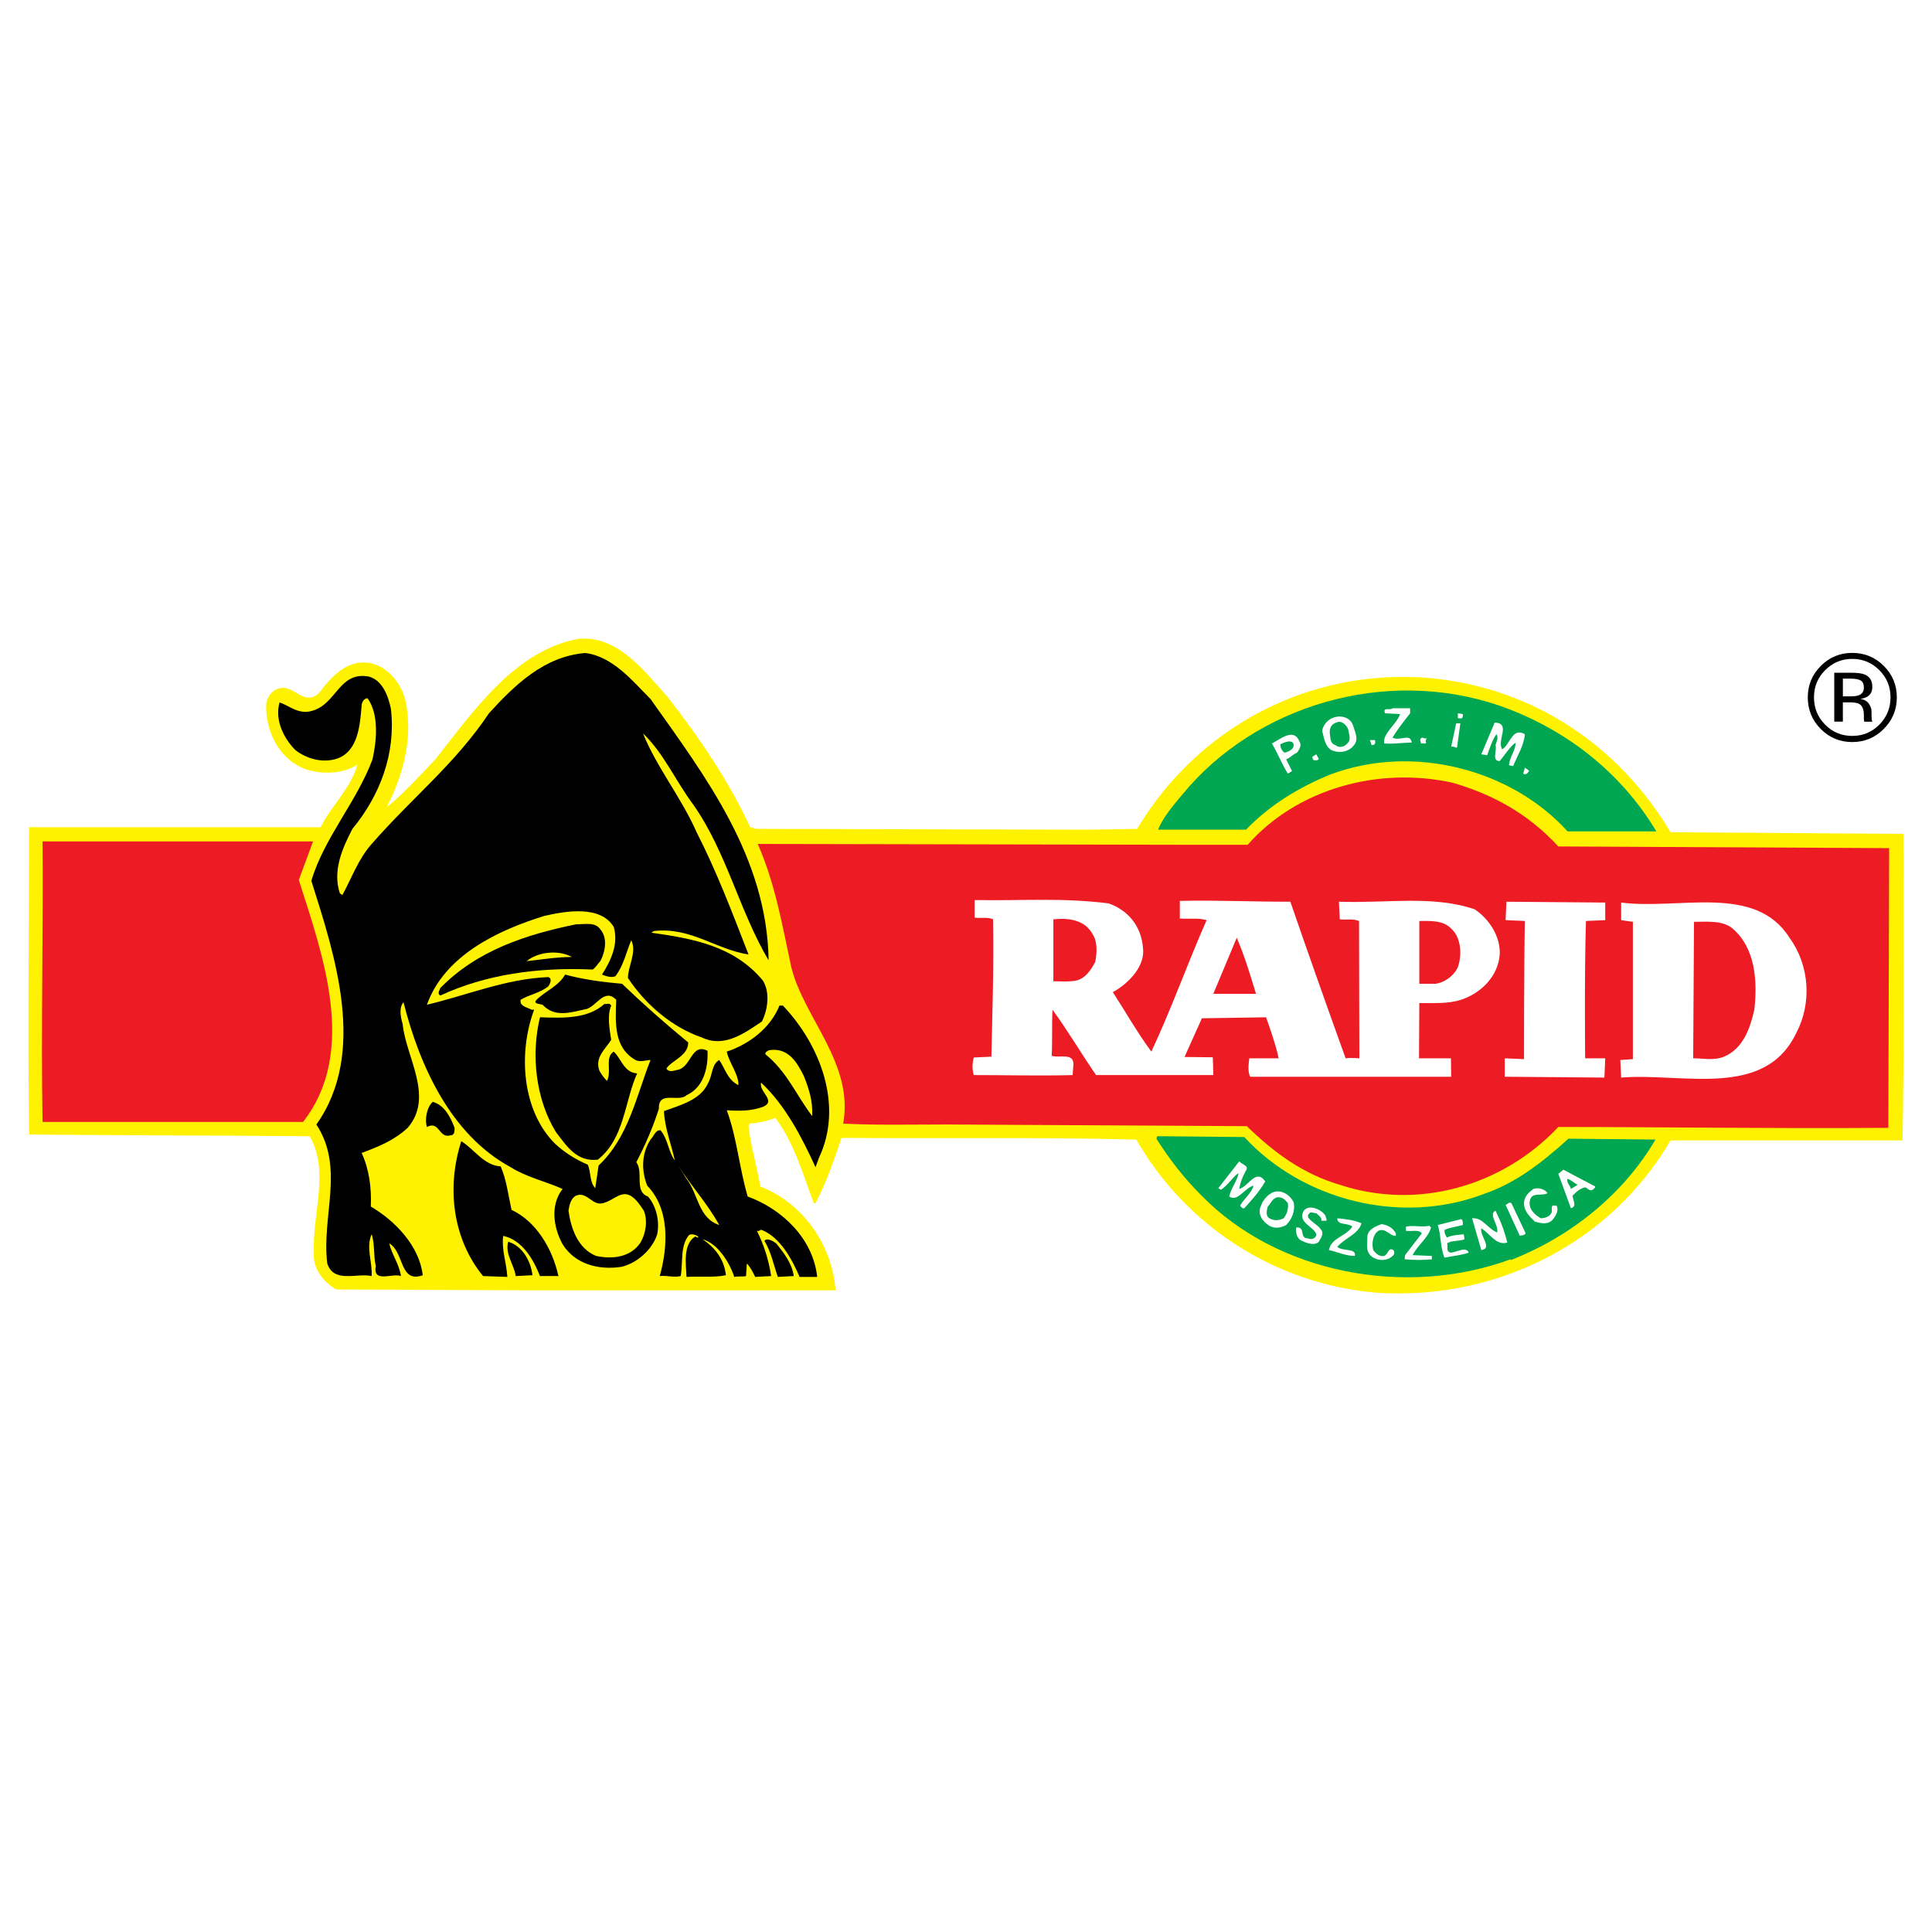 <?xml version="1.0" encoding="utf-8"?>
<!-- Generator: Adobe Illustrator 13.0.0, SVG Export Plug-In . SVG Version: 6.00 Build 14948)  -->
<!DOCTYPE svg PUBLIC "-//W3C//DTD SVG 1.0//EN" "http://www.w3.org/TR/2001/REC-SVG-20010904/DTD/svg10.dtd">
<svg version="1.0" id="Layer_1" xmlns="http://www.w3.org/2000/svg" xmlns:xlink="http://www.w3.org/1999/xlink" x="0px" y="0px"
	 width="192.756px" height="192.756px" viewBox="0 0 192.756 192.756" enable-background="new 0 0 192.756 192.756"
	 xml:space="preserve">
<g>
	<polygon fill-rule="evenodd" clip-rule="evenodd" fill="#FFFFFF" points="0,0 192.756,0 192.756,192.756 0,192.756 0,0 	"/>
	<path fill-rule="evenodd" clip-rule="evenodd" fill="#FFF200" d="M66.577,69.495c3.258,4.177,6.183,8.522,8.271,13.034l0.668,0.167
		l33.087,0.084l4.846-0.084c5.933-9.942,16.962-16.125,29.327-15.039c10.193,1.002,18.716,6.684,23.896,15.374l23.228,0.167
		c0,9.023,0.084,21.557-0.083,30.581h-23.145c-5.849,10.025-17.045,15.959-29.244,15.205c-10.193-0.834-19.134-6.684-24.063-15.289
		c-9.942-0.25-19.3-0.084-29.41-0.168c-0.751,2.256-1.504,4.43-2.59,6.518h-0.167c-1.086-2.84-1.922-5.932-3.844-8.521
		c-0.751,0.334-1.671,0.5-2.59,0.584l-0.084,0.252c0.251,2.172,0.836,3.926,1.17,6.016c4.345,1.67,7.186,5.932,7.52,10.359H52.289
		l-18.716-0.084c-1.253-0.668-2.423-2.088-2.256-3.76c-0.167-3.842,1.587-8.021-0.418-11.529c-9.609-0.084-18.632-0.084-27.99-0.168
		c-0.167-10.611,0-21.807,0-30.663h29.076c1.086-2.172,3.008-3.843,3.677-6.267c-1.504,1.086-4.345,1.086-6.016,0.084
		c-2.173-1.253-3.175-3.844-3.092-6.1c0.084-0.668,0.501-1.253,1.087-1.504c1.671-0.668,2.59,1.838,4.178,0.417
		c1.253-1.67,2.924-3.593,5.43-2.924c1.839,0.501,3.176,2.59,3.342,4.428c0.501,3.342-0.417,6.768-2.005,9.859
		c1.587-1.253,3.342-3.175,4.846-4.762c3.843-4.846,7.938-10.862,14.287-12.032C61.647,63.395,64.237,66.904,66.577,69.495
		L66.577,69.495z"/>
	<path fill-rule="evenodd" clip-rule="evenodd" fill="#00A651" d="M165.252,82.946h-8.856c-5.598-6.183-15.374-8.773-23.646-5.682
		c-3.091,1.253-6.016,3.008-8.438,5.515h-8.773c0.501-1.254,1.587-2.507,2.423-3.509c7.27-8.857,20.22-12.784,31.667-8.857
		C156.062,72.669,161.659,76.93,165.252,82.946L165.252,82.946z"/>
	<path fill-rule="evenodd" clip-rule="evenodd" fill="#FFFFFF" d="M140.688,71.165c-0.585,0.752-1.253,1.588-1.755,2.423
		c0.753,0.417,1.755-0.501,1.923,0.501c-0.92,0-1.839,0.167-2.758,0.083c-0.167-1.003,1.253-1.922,1.588-2.924l-1.505-0.084
		c-0.25-0.668,0.502-0.25,0.752-0.501h1.755V71.165L140.688,71.165z"/>
	<path fill-rule="evenodd" clip-rule="evenodd" fill="#FFFFFF" d="M145.952,71.249c0,0.25,0,0.501-0.335,0.417h-0.167v-0.501
		L145.952,71.249L145.952,71.249z"/>
	<path fill-rule="evenodd" clip-rule="evenodd" fill="#FFFFFF" d="M135.006,72.418c0.167,0.585,0.585,1.337,0.084,1.922
		c-0.418,0.584-1.254,0.835-2.006,0.584c-0.836-0.167-1.003-1.336-1.17-2.005c0.084-0.585,0.585-1.17,1.17-1.337
		C133.836,71.332,134.756,71.583,135.006,72.418L135.006,72.418z M133.335,72.084c-0.501,0.167-0.668,0.501-0.668,1.002
		c0.083,0.501,0,1.086,0.584,1.253c0.335,0.334,0.92,0.167,1.17-0.167c0.418-0.334,0.168-0.919,0.084-1.42
		C134.338,72.335,133.836,71.833,133.335,72.084L133.335,72.084z"/>
	<path fill-rule="evenodd" clip-rule="evenodd" fill="#FFFFFF" d="M149.879,74.758c0.752-0.417,1.003-2.256,2.256-1.503
		c-0.084,1.086-0.752,2.172-1.17,3.175l-0.418-0.083c0.084-0.836,0.669-1.504,0.669-2.256c-0.585,0.417-1.087,1.253-1.588,1.838
		c-0.836,0-0.251-1.003-0.418-1.587c0.084-0.334,0.335-0.752,0.084-1.086c-0.418,0.584-0.669,1.42-0.919,2.088l-0.586-0.083
		l1.337-3.175C150.798,72.167,149.294,73.839,149.879,74.758L149.879,74.758z"/>
	<path fill-rule="evenodd" clip-rule="evenodd" fill="#FFFFFF" d="M145.366,74.59c-0.25,0-0.334-0.167-0.584-0.083l0.501-2.34h0.418
		L145.366,74.59L145.366,74.59z"/>
	<path fill-rule="evenodd" clip-rule="evenodd" fill="#FFFFFF" d="M142.358,73.672c-0.167,0.167-0.083,0.334-0.083,0.501h-0.502
		c0-0.167-0.251-0.501,0.168-0.585C142.024,73.672,142.191,73.672,142.358,73.672L142.358,73.672z"/>
	<path fill-rule="evenodd" clip-rule="evenodd" fill="#FFFFFF" d="M137.178,73.839c0.084,0.334,0,0.501-0.333,0.501l-0.168-0.501
		H137.178L137.178,73.839z"/>
	<path fill-rule="evenodd" clip-rule="evenodd" fill="#FFFFFF" d="M129.659,74.006c0.25,0.417-0.084,0.835-0.251,1.086
		c-0.418,0.167-0.669,0.501-1.087,0.668l0.585,1.169l-0.417,0.251c-0.585-0.919-1.003-2.005-1.588-3.008
		C127.653,73.839,129.073,72.502,129.659,74.006L129.659,74.006z M127.736,74.256c0,0.334,0.168,0.668,0.418,0.836
		c0.418-0.083,0.919-0.334,0.919-0.752C128.99,73.672,128.071,74.09,127.736,74.256L127.736,74.256z"/>
	<path fill-rule="evenodd" clip-rule="evenodd" fill="#FFFFFF" d="M131.58,75.677c-0.083,0.25-0.334,0.167-0.501,0.167
		c-0.167-0.083-0.084-0.251-0.167-0.334l0.418-0.25C131.413,75.426,131.497,75.593,131.58,75.677L131.58,75.677z"/>
	<path fill-rule="evenodd" clip-rule="evenodd" fill="#FFFFFF" d="M152.552,76.93c-0.167,0.251-0.334,0.418-0.584,0.251l0.167-0.585
		C152.218,76.68,152.469,76.763,152.552,76.93L152.552,76.93z"/>
	<path fill-rule="evenodd" clip-rule="evenodd" fill="#ED1C24" d="M155.477,84.45l33.003,0.168l-0.083,27.906
		c-11.78,0.084-22.643-0.084-32.92-0.084c-5.515,5.85-13.954,8.355-21.808,5.766c-3.677-1.086-6.518-3.176-9.274-5.848
		l-29.828-0.168c-3.342,0-7.019,0.084-10.444-0.084c1.086-6.016-3.927-10.527-5.18-15.624c-0.919-4.261-1.588-8.271-3.342-12.282
		l42.946,0.083h5.933c4.846-5.514,12.95-7.854,20.471-6.183C148.959,79.27,152.469,81.191,155.477,84.45L155.477,84.45z"/>
	<path fill-rule="evenodd" clip-rule="evenodd" fill="#ED1C24" d="M29.813,87.792c2.34,7.353,5.932,17.127,0.417,24.147H4.246
		c-0.167-9.107,0.084-19.635,0-27.99h26.987L29.813,87.792L29.813,87.792z"/>
	<path fill-rule="evenodd" clip-rule="evenodd" fill="#FFFFFF" d="M160.155,91.803l-1.922,0.083
		c-0.167,5.097-0.083,13.702-0.083,13.702h2.005l-0.083,1.922l-9.943-0.084v-1.838l1.922,0.084c0,0,0-9.775,0.084-13.786
		l-1.922-0.083l0.083-1.838l9.859,0.083V91.803L160.155,91.803z"/>
	<path fill-rule="evenodd" clip-rule="evenodd" fill="#FFFFFF" d="M178.537,93.558c2.006,2.757,2.256,6.517,0.668,9.524
		c-3.174,6.602-11.363,3.928-17.462,4.428l-0.084-1.754l1.253-0.084V91.97l-1.169-0.167v-1.755
		C167.509,90.8,175.111,88.126,178.537,93.558L178.537,93.558z M169.012,91.97l-0.083,13.618c1.086,0,2.005,0.252,3.091-0.166
		c1.922-0.836,2.591-2.842,3.009-4.68c0.334-2.924,0.083-6.182-2.173-8.104C171.854,91.803,170.349,91.97,169.012,91.97
		L169.012,91.97z"/>
	<path fill-rule="evenodd" clip-rule="evenodd" fill="#FFFFFF" d="M110.608,90.132c1.922,0.668,3.259,2.256,3.426,4.428
		c0.251,1.754-1.337,3.508-3.008,4.428c1.253,1.922,2.423,4.01,3.843,5.932c2.006-4.262,3.594-8.772,5.516-13.117
		c-0.836-0.251-1.755-0.083-2.674-0.167v-1.754c3.676-0.084,7.019,0.083,11.028,0.083c1.755,5.097,3.677,10.528,5.515,15.624
		c0.502-0.082,1.368,0,1.368,0l-0.031-13.702c-0.585-0.25-1.253-0.083-1.922-0.167l-0.083-1.755
		c4.846,0.167,9.273-0.668,13.535,0.752c1.504,1.003,2.591,2.758,2.507,4.512c-0.167,2.172-1.839,3.844-3.844,4.512
		c-1.253,0.418-2.757,0.334-4.178,0.334l-0.031,5.514h3.186l0.021,1.838h-20.053c-0.251-0.5-0.167-1.252-0.084-1.838h2.924
		c-0.25-1.336-1.253-4.094-1.253-4.094l-6.403,0.098l-1.732,3.861l2.82,0.031c0,0,0.052,1.357,0.052,1.775h-11.697
		c-1.504-2.172-2.758-4.346-4.345-6.518c-0.084,1.504,0,3.092-0.084,4.596c0.752,0.25,2.172-0.334,2.172,0.836l-0.083,1.086
		c-3.175,0.084-6.601,0-9.859,0c-0.167-0.502-0.167-1.17,0-1.754l1.755-0.084c0.084-4.094,0.251-8.773,0.167-13.703
		c-0.501-0.25-1.253-0.083-1.838-0.167v-1.754C102.253,89.881,105.93,89.547,110.608,90.132L110.608,90.132z M105.094,91.719v6.183
		c0.836,0,1.504,0.082,2.34-0.084c0.919-0.252,1.42-1.086,1.838-1.838c0.167-0.835,0.25-2.004-0.25-2.757
		C108.269,91.803,106.682,91.552,105.094,91.719L105.094,91.719z M141.606,91.886v6.266h1.588c0.919-0.084,2.089-0.919,2.34-1.922
		c0.334-1.252,0.167-2.756-0.752-3.592C143.946,91.803,142.776,91.886,141.606,91.886L141.606,91.886z M123.392,93.558l-2.339,5.597
		h4.261C124.729,97.233,124.145,95.312,123.392,93.558L123.392,93.558z"/>
	<path fill-rule="evenodd" clip-rule="evenodd" d="M60.979,100.324c-0.418,1.004-0.167,2.34,0,3.426
		c-0.585,0.92-1.671,1.756-1.17,3.092c0.25,0.418,0.417,0.668,0.752,1.002c0.501-1.002-0.25-2.338,0.668-2.924
		c0.752,0.668,1.002,2.09,2.339,2.174c-1.253,2.756-1.253,6.516-3.927,8.605c-2.089,0.25-3.091-1.338-4.178-2.758
		c-2.005-3.258-2.506-7.688-1.587-11.447c2.34,0.084,4.763,0.168,6.434-1.336C60.477,100.24,60.811,99.99,60.979,100.324
		L60.979,100.324z"/>
	<path fill-rule="evenodd" clip-rule="evenodd" d="M45.354,112.523c0,0.334,0,0.752-0.418,0.752c-1.17,0.334-1.086-1.504-2.34-0.836
		c-0.25-0.752,0-2.004,0.585-2.506C44.351,110.268,44.936,111.438,45.354,112.523L45.354,112.523z"/>
	<path fill-rule="evenodd" clip-rule="evenodd" fill="#00A651" d="M124.145,113.443c5.765,6.266,15.541,8.855,23.896,5.682
		c3.176-1.088,5.766-3.092,8.438-5.516l8.69,0.084c-3.175,5.432-8.439,9.691-14.455,12.031c0,0.168,0.084-0.084,0-0.084
		c-10.444,3.844-23.228,1.422-30.831-6.35c-1.838-1.838-3.175-3.592-4.512-5.682l0.084-0.25L124.145,113.443L124.145,113.443z"/>
	<path fill-rule="evenodd" clip-rule="evenodd" d="M49.949,116.367c0.585,1.336,0.752,2.84,1.086,4.344
		c2.507,1.17,4.094,3.928,4.679,6.602h-1.838c-0.668-1.672-1.754-3.594-3.676-4.01c-0.167,1.42,0.334,2.674,0.418,4.094
		l-2.423-0.084c-3.007-3.676-3.676-8.773-2.172-13.453C47.275,114.613,48.278,116.283,49.949,116.367L49.949,116.367z"/>
	<polygon fill-rule="evenodd" clip-rule="evenodd" fill="#FFFFFF" points="67.412,115.781 67.579,116.033 67.412,115.781 	"/>
	<path fill-rule="evenodd" clip-rule="evenodd" fill="#FFFFFF" d="M124.312,116.785c-0.335,0.584-0.585,1.252-0.669,1.838
		c0.92-0.25,1.671-2.09,2.59-0.752c-0.584,1.002-1.253,1.754-2.088,2.674c-0.168,0.084-0.335-0.168-0.418-0.25
		c0.334-0.67,1.17-1.254,1.337-2.006c-0.919,0.25-1.588,1.67-2.423,1.086c0.167-0.836,0.835-1.588,0.919-2.34
		c-0.585,0.418-1.087,1.254-1.755,1.672l-0.251-0.168l2.089-2.674C123.894,116.199,124.646,116.283,124.312,116.785L124.312,116.785
		z"/>
	<path fill-rule="evenodd" clip-rule="evenodd" fill="#FFFFFF" d="M159.152,118.373c0,0.166-0.167,0.25-0.25,0.334
		c-0.334,0.166-0.501-0.168-0.752-0.25c-0.585,0.166-0.836,0.416-1.254,0.834c0,0.418,0.502,1.086-0.167,1.254l-1.253-3.426
		l0.501-0.418L159.152,118.373L159.152,118.373z M156.396,117.619c-0.167,0.336,0.334,0.754,0.334,1.004l0.669-0.418
		C157.064,118.037,156.729,117.703,156.396,117.619L156.396,117.619z"/>
	<path fill-rule="evenodd" clip-rule="evenodd" fill="#FFFFFF" d="M154.391,119.041c-0.502,0.334-1.588-0.168-1.755,0.752
		c-0.167,0.836,0.501,1.42,1.086,1.754c0.418,0,0.92-0.166,1.087-0.584c0.083-0.168-0.167-0.836,0.334-0.668h0.167
		c0.251,0.584-0.167,1.086-0.418,1.42c-0.501,0.502-1.17,0.334-1.755,0.166c-0.501-0.5-1.086-1.002-1.086-1.838
		c0-0.668,0.501-1.086,0.919-1.42C153.472,118.457,154.14,118.623,154.391,119.041L154.391,119.041z"/>
	<path fill-rule="evenodd" clip-rule="evenodd" d="M57.469,92.22c-4.929,1.003-9.859,2.591-13.536,6.35
		c-0.083,0.25-0.334,0.584,0,0.752c4.512-2.089,9.692-2.841,15.207-2.59c0.334-0.25,0.501-0.584,0.751-0.835
		c0.502-0.919,0.752-2.339,0-3.175C59.391,91.97,58.388,92.22,57.469,92.22L57.469,92.22z M57.051,95.479
		c-1.503,0-3.007,0.25-4.511,0.417C53.625,94.978,55.714,94.727,57.051,95.479L57.051,95.479z"/>
	<path fill-rule="evenodd" clip-rule="evenodd" d="M77.772,100.324c-0.919,2.256-3.008,3.844-5.264,4.596
		c0.25,1.17,1.169,2.174,1.169,3.342c-1.086-0.5-1.336-1.67-1.921-2.506c-0.752,0.418-0.669,1.504-1.086,2.256
		c-0.752,1.754-2.841,2.256-4.428,2.842c0.083,1.754,0.752,3.342,1.086,4.928c-0.668-0.918-0.668-2.088-1.42-3.008
		c-0.501-0.084-0.668,0.586-1.003,0.92c-0.919,1.42-0.919,3.092-0.334,4.596c2.255,2.34,2.088,6.016,1.253,9.023
		c0.668-0.084,1.421,0.168,2.089,0c0.25-1.336-0.084-3.008,0.835-4.094c0.251-0.168,0.752,0,0.919,0.166
		c-0.084,0.252-0.167-0.082-0.334,0c-1.17,0.752-0.919,2.674-0.835,4.012c1.253-0.084,2.757,0.084,3.927-0.168
		c-0.167-1.588-1.086-2.758-2.339-3.592c1.504,0.416,2.674,2.256,3.175,3.76c0.334-0.084,0.836,0,1.17-0.084l0.083-1.254
		c0.334,0.336,0.585,0.836,0.835,1.338l1.588-0.084c-0.25-1.672-0.752-3.176-1.42-4.512c0.25,0.084,0.334-0.168,0.501-0.084
		c1.838,0.752,3.008,2.924,3.759,4.68h1.755c-0.417-3.844-3.509-6.768-6.935-8.021c-0.836-2.842-1.086-5.932-2.089-8.605
		c1.253,0.084,2.423,0.084,3.593-0.334c1.42-0.586-0.418-1.506-0.167-2.424c2.423,2.256,4.094,5.514,5.431,8.439l0.334-0.92
		c2.506-5.264,0.083-11.363-3.593-15.207H77.772L77.772,100.324z M80.195,107.344c0.501,1.252,0.919,2.506,0.836,4.01
		c-1.588-2.088-2.507-4.428-4.679-6.182c0-0.252,0.334-0.418,0.585-0.418C78.691,104.586,79.527,106.006,80.195,107.344
		L80.195,107.344z M71.757,122.217c-2.089-0.67-2.089-3.092-3.259-4.598l-0.835-1.336C68.916,118.289,70.503,119.959,71.757,122.217
		L71.757,122.217z"/>
	<path fill-rule="evenodd" clip-rule="evenodd" d="M64.905,69.745c5.514,7.771,11.614,15.792,11.781,26.068
		c-2.925-4.929-4.178-10.778-7.52-15.541c-1.754-2.339-2.924-5.097-5.013-7.102c1.337,3.342,3.843,6.434,5.347,9.859
		c2.005,3.927,3.593,8.104,5.18,12.199c-3.258-0.501-5.765-2.757-9.441-2.339l-0.251,0.167c4.178,0.585,8.271,1.337,11.113,4.762
		c0.752,1.17,0.501,2.924-0.083,4.094c-1.755,1.17-3.76,2.674-6.016,1.588c-2.925-1.004-5.598-3.26-7.353-5.934
		c0-1.168,0.919-2.588,0.334-3.758c-0.501,1.17-0.752,2.506-1.587,3.592c-0.417,0.166-0.919,0-1.337-0.167
		c0.919-1.42,1.671-3.091,1.17-4.762c-1.337-2.172-4.763-1.587-6.935-1.086c-4.595,1.421-9.943,3.927-11.698,8.855
		c3.927-0.918,7.854-2.59,12.116-2.756c0.417,0.166,0.167,0.668,0,0.918c-0.836,0.67-1.922,0.836-2.758,1.338
		c-0.167,0.668,0.668,0.752,1.086,1.002h0.25c-1.587,4.262-1.253,10.027,2.089,13.369c1.002,0.918,2.088,1.588,3.258,2.088
		c0.334,0.668,0.167,1.756,0.752,2.34l0.334-2.256c3.008-2.84,3.76-6.936,5.181-10.527c-0.418,0-1.002,0.25-1.504,0
		c-2.172-1.254-2.005-3.676-1.921-6.016c-1.17-1.17-1.922,0.584-2.925,0.918c-1.587,0.336-3.174,0.92-4.428-0.418
		c-0.251-0.082-1.003-0.082-0.585-0.5c0.835-0.836,2.172-1.338,2.841-2.507c1.838,0.501,3.76,0.751,5.682,0.919
		c2.172,2.088,4.261,3.928,6.601,5.85c0,1.336-1.588,1.754-2.172,2.59c0.167,0.418,0.752,0.25,1.002,0.166
		c1.504-0.166,1.42-2.756,3.092-1.922c0.083,1.756-0.418,3.678-2.089,4.43c-0.752,0.752-2.841-0.502-2.757,1.336
		c-0.585,1.838-1.337,3.594-2.256,5.348c0.752,1.002-0.25,2.924,1.169,3.426c0.836,1.002,1.17,2.422,0.919,3.76
		c-0.501,1.588-2.089,2.924-3.593,3.26c-2.256,0.334-4.595-0.252-5.849-2.258c-0.918-1.67-1.253-3.926,0-5.514
		c-1.671-0.752-3.592-1.17-5.18-2.172c-6.016-3.26-9.107-10.193-10.695-16.461c-0.501,0.586-0.251,1.588-0.084,2.172
		c0.334,3.344,3.175,7.27,0.501,10.361c-1.337,1.254-3.008,1.922-4.595,2.506c0.751,1.588,1.002,3.51,0.919,5.348
		c2.423,1.42,4.846,3.928,5.18,6.852c-2.339,0.836-1.837-2.34-3.342-3.176c0.251,1.088,1.003,2.09,1.17,3.26
		c-0.835-0.334-2.841,0.752-2.507-1.002c-0.251-1.004-0.083-2.174-0.418-3.176c-0.584,1.336,0.084,2.758,0,4.178
		c-1.503-0.334-3.76,0.752-4.428-1.254c-0.584-4.762,1.755-9.525-1.086-13.869c5.097-7.186,1.838-16.877-0.501-24.313
		c1.253-4.261,4.512-7.854,6.1-12.115c0.417-1.838,0.668-4.512-0.501-6.1c-0.334,0-0.584,0.418-0.584,0.752
		c-0.167,1.922-0.334,4.512-2.423,5.264c-1.503,0.501-3.092,0-4.178-0.836c-1.169-1.169-2.089-3.008-1.587-4.762
		c1.002,0.334,1.922,1.253,3.259,0.835c2.423-0.668,2.673-3.927,5.598-3.425c1.42,0.334,2.005,2.005,2.256,3.258
		c0.501,4.428-1.086,8.605-3.843,11.948c-1.003,1.922-2.006,4.178-1.253,6.434l0.25,0.167c0.919-1.671,1.587-3.593,2.924-5.097
		c4.095-4.678,8.356-8.021,11.698-13.034c2.59-2.84,5.515-5.681,9.608-6.016C61.146,65.484,63.15,67.99,64.905,69.745L64.905,69.745
		z M62.9,119.291c-0.919-0.502-1.671,0.418-2.506,0.668c-1.253,0.586-1.755-1.17-2.925-0.668c-0.501,0.252-0.668,0.92-0.751,1.504
		c0.25,1.756,0.919,3.76,2.757,4.512c1.587,0.334,3.425,0.168,4.428-1.336c0.501-0.836,0.751-2.174,0.334-3.176
		C63.903,120.295,63.485,119.625,62.9,119.291L62.9,119.291z"/>
	<path fill-rule="evenodd" clip-rule="evenodd" fill="#FFFFFF" d="M129.073,119.959c0.168,0.836-0.167,1.672-0.752,2.258
		c-0.417,0.25-1.086,0.416-1.671,0.082c-0.668-0.418-1.253-1.17-0.835-2.004c0.167-0.586,0.835-1.338,1.504-1.422
		C128.071,118.789,128.739,119.291,129.073,119.959L129.073,119.959z M127.402,119.459c-0.501,0.166-0.584,0.584-0.919,0.918
		c-0.083,0.334-0.251,0.92,0.167,1.17s0.919,0.25,1.421,0c0.334-0.418,0.501-1.002,0.418-1.504
		C128.238,119.709,127.904,119.375,127.402,119.459L127.402,119.459z"/>
	<path fill-rule="evenodd" clip-rule="evenodd" fill="#FFFFFF" d="M152.218,123.051c-0.167,0.252-0.418,0.168-0.585,0.252
		l-1.42-3.092c0.25-0.084,0.334-0.334,0.585-0.168L152.218,123.051L152.218,123.051z"/>
	<path fill-rule="evenodd" clip-rule="evenodd" fill="#FFFFFF" d="M132.248,121.297c0,0.168,0.168,0.334,0.084,0.5h-0.501
		c0.083-0.332-0.334-0.584-0.501-0.75c-0.168,0-0.335-0.084-0.585-0.084c-0.251,0.166-0.334,0.418-0.167,0.584
		c0.417,0.502,1.086,0.752,1.336,1.338c0.084,0.418-0.167,0.668-0.334,1.002c-0.418,0.418-1.169,0.166-1.671-0.084
		c-0.501-0.166-0.668-0.836-0.585-1.336c1.003-0.084,0.251,1.086,1.17,1.086c0.334,0.166,0.836,0,0.836-0.418
		c-0.251-0.752-1.922-1.17-1.254-2.34C130.578,120.127,131.831,120.629,132.248,121.297L132.248,121.297z"/>
	<path fill-rule="evenodd" clip-rule="evenodd" fill="#FFFFFF" d="M149.21,120.795c0.502,1.002,0.919,2.09,1.17,3.176
		c-1.086,0.334-1.755-0.92-2.591-1.42c-0.167,0.752,1.17,2.004,0,2.172l-0.918-3.176c1.086-0.082,1.504,1.004,2.506,1.42
		C149.545,122.217,148.458,121.129,149.21,120.795L149.21,120.795z"/>
	<path fill-rule="evenodd" clip-rule="evenodd" fill="#FFFFFF" d="M135.842,122.049c-0.334,1.086-1.588,1.42-2.423,2.34
		c0.501,0.5,1.921,0.082,1.754,0.918c-0.919,0-1.754-0.418-2.59-0.584c0.251-1.254,1.671-1.338,2.339-2.34
		c-0.417-0.418-1.503-0.084-1.503-0.836C134.254,121.631,135.09,121.715,135.842,122.049L135.842,122.049z"/>
	<path fill-rule="evenodd" clip-rule="evenodd" fill="#FFFFFF" d="M145.952,122.217c-0.586,0.166-1.337,0.25-1.839,0.5
		c0,0.334,0.083,0.502,0.251,0.752c0.501-0.25,1.086-0.25,1.671-0.334l0.084,0.502c-0.585,0.25-1.254,0.082-1.755,0.416
		c0.167,0.252-0.168,0.754,0.334,0.92c0.585,0,1.587-0.668,1.838,0c-0.668,0.252-1.587,0.334-2.423,0.502
		c-0.418-1.004-0.334-2.256-0.668-3.258l2.339-0.586C145.952,121.715,145.952,121.965,145.952,122.217L145.952,122.217z"/>
	<path fill-rule="evenodd" clip-rule="evenodd" fill="#FFFFFF" d="M139.268,123.051v0.252c-0.669,0-1.003-0.836-1.755-0.502
		c-0.585,0.418-0.668,1.336-0.501,1.922c0.25,0.334,0.584,0.668,1.086,0.584c0.418-0.166,0.418-0.918,0.919-0.584
		c0.167,0.166,0.083,0.502-0.084,0.584c-0.501,0.502-1.337,0.502-1.921,0.168c-0.836-0.502-0.585-1.338-0.585-2.172
		c0.083-0.67,0.919-1.004,1.42-1.17C138.432,122.217,138.933,122.467,139.268,123.051L139.268,123.051z"/>
	<path fill-rule="evenodd" clip-rule="evenodd" fill="#FFFFFF" d="M142.776,122.467c-0.251,1.002-1.337,1.754-1.838,2.758
		l1.921,0.082v0.334c-0.835,0.084-1.838,0.084-2.673,0c-0.084,0,0-0.334,0-0.416l1.671-2.174c-0.335-0.418-1.002-0.166-1.588-0.25
		v-0.418c0.752-0.166,1.588,0.084,2.34-0.084L142.776,122.467L142.776,122.467z"/>
	<path fill-rule="evenodd" clip-rule="evenodd" d="M79.193,127.312l-1.587,0.084c-0.418-1.17-0.668-2.508-1.337-3.594
		c0.25-0.334,0.835,0,1.17,0.25C78.19,124.973,79.026,126.059,79.193,127.312L79.193,127.312z"/>
	<path fill-rule="evenodd" clip-rule="evenodd" d="M53.124,127.229l-1.67,0.084c-0.167-1.17-1.086-2.172-0.752-3.426
		C52.122,124.305,52.957,125.809,53.124,127.229L53.124,127.229z"/>
	<path fill-rule="evenodd" clip-rule="evenodd" d="M187.503,66.864c0.742,0.747,1.114,1.649,1.114,2.707
		c0,1.066-0.372,1.974-1.114,2.725c-0.743,0.751-1.646,1.126-2.707,1.126s-1.964-0.375-2.706-1.126
		c-0.739-0.751-1.108-1.659-1.108-2.725c0-1.058,0.371-1.96,1.114-2.707c0.746-0.751,1.646-1.126,2.7-1.126
		C185.854,65.738,186.756,66.113,187.503,66.864L187.503,66.864z M187.944,66.435c-0.867-0.864-1.917-1.296-3.148-1.296
		c-1.223,0-2.267,0.432-3.131,1.296c-0.867,0.868-1.302,1.913-1.302,3.137c0,1.235,0.43,2.287,1.29,3.155
		c0.863,0.872,1.911,1.308,3.143,1.308s2.281-0.436,3.148-1.308c0.868-0.872,1.303-1.923,1.303-3.155
		C189.247,68.344,188.812,67.298,187.944,66.435L187.944,66.435z M185.456,69.365c-0.182,0.073-0.454,0.109-0.817,0.109h-0.775
		v-1.768h0.732c0.477,0,0.823,0.061,1.039,0.181c0.216,0.121,0.323,0.359,0.323,0.715C185.958,68.978,185.791,69.232,185.456,69.365
		L185.456,69.365z M183.003,72h0.86v-1.926h0.678c0.456,0,0.775,0.053,0.958,0.158c0.306,0.182,0.459,0.556,0.459,1.12v0.388
		l0.019,0.157c0.004,0.021,0.008,0.039,0.013,0.055c0.004,0.017,0.008,0.032,0.012,0.049h0.806l-0.03-0.061
		c-0.021-0.04-0.035-0.125-0.043-0.254c-0.008-0.129-0.012-0.25-0.012-0.364v-0.357c0-0.247-0.09-0.499-0.267-0.757
		c-0.178-0.258-0.458-0.417-0.842-0.478c0.303-0.049,0.539-0.127,0.709-0.236c0.318-0.206,0.479-0.526,0.479-0.963
		c0-0.613-0.253-1.025-0.757-1.235c-0.283-0.117-0.728-0.176-1.333-0.176h-1.708V72L183.003,72z"/>
</g>
</svg>
